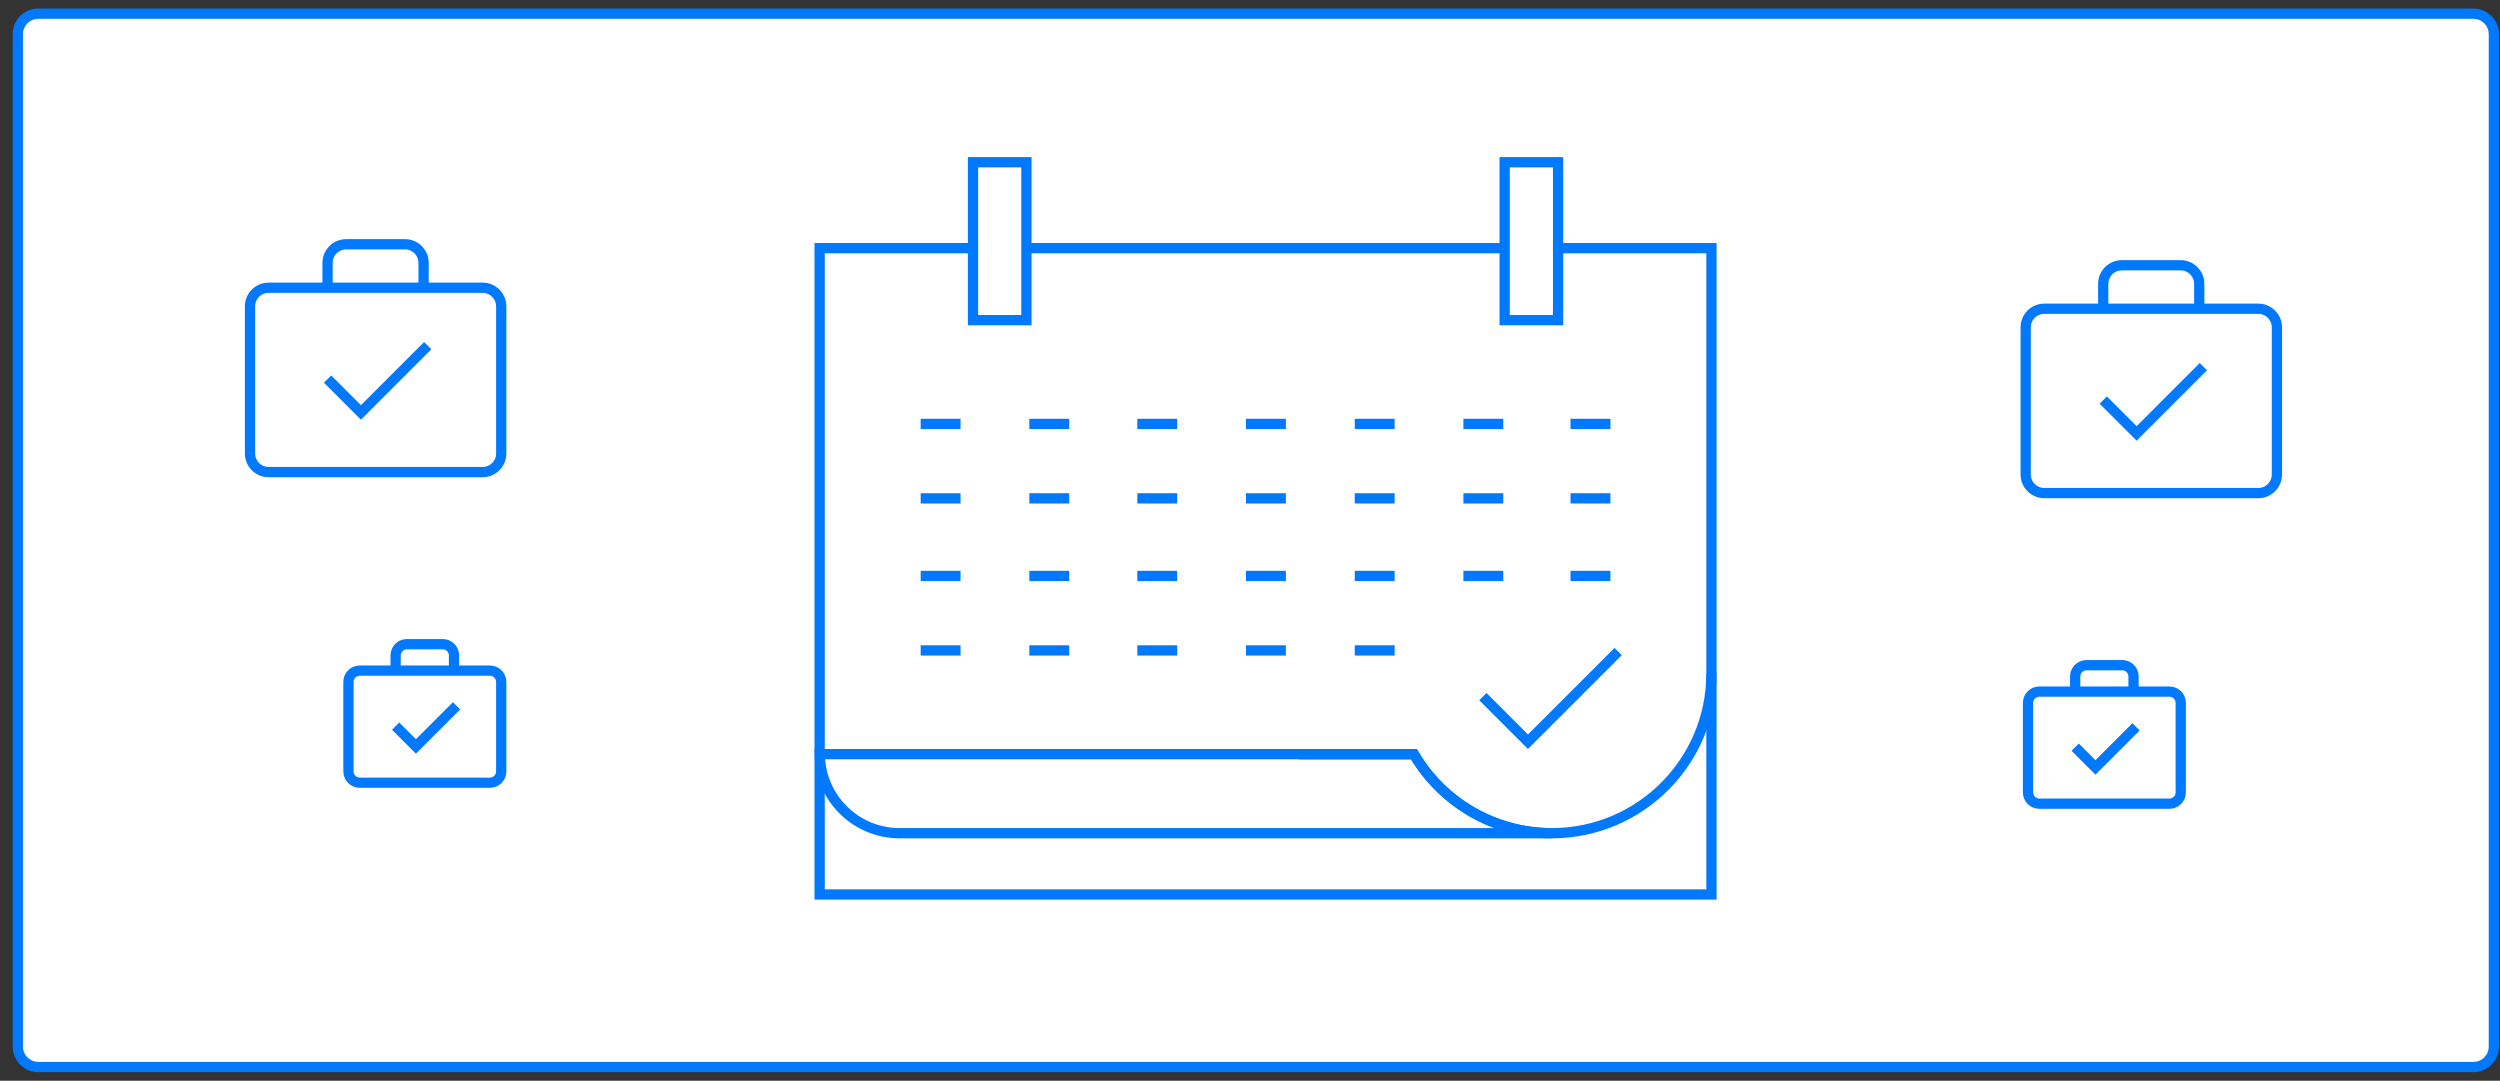<?xml version="1.0" encoding="utf-8"?>
<!-- Generator: Adobe Illustrator 16.0.0, SVG Export Plug-In . SVG Version: 6.00 Build 0)  -->
<!DOCTYPE svg PUBLIC "-//W3C//DTD SVG 1.1//EN" "http://www.w3.org/Graphics/SVG/1.1/DTD/svg11.dtd">
<svg version="1.1" id="Layer_1" xmlns="http://www.w3.org/2000/svg" xmlns:xlink="http://www.w3.org/1999/xlink" x="0px" y="0px"
	 width="365.5px" height="158px" viewBox="0 0 365.5 158" enable-background="new 0 0 365.5 158" xml:space="preserve">
<rect x="0" y="0" width="365.5" height="158" fill="#333333" stroke="none"/>
<path fill="#FFFFFF" stroke="#0079FF" stroke-width="1.5" stroke-miterlimit="10" d="M5.604,2h355.999c1.658,0,3,1.343,3,3v148
	c0,1.656-1.342,3-3,3H5.604c-1.657,0-3-1.344-3-3V5C2.604,3.343,3.948,2,5.604,2z"/>
<g id="XMLID_156_">
	<path id="XMLID_163_" fill="none" stroke="#0079FF" stroke-width="1.5" stroke-miterlimit="10" d="M70.557,42.068H39.268
		c-1.496,0-2.716,1.219-2.716,2.716v21.519c0,1.496,1.22,2.717,2.716,2.717h31.297c1.496,0,2.715-1.221,2.715-2.717V44.784
		C73.272,43.288,72.061,42.068,70.557,42.068z"/>
	<path id="XMLID_2_" fill="none" stroke="#0079FF" stroke-width="1.5" stroke-miterlimit="10" d="M61.927,41.853v-3.425
		c0-1.496-1.219-2.716-2.716-2.716h-8.606c-1.497,0-2.716,1.22-2.716,2.716v3.425"/>
</g>
<polyline fill="none" stroke="#0079FF" stroke-width="1.5" stroke-miterlimit="10" points="47.89,55.417 52.771,60.298 
	62.532,50.537 "/>
<g id="XMLID_1_">
	<path id="XMLID_4_" fill="none" stroke="#0079FF" stroke-width="1.5" stroke-miterlimit="10" d="M71.624,98.043H52.597
		c-0.91,0-1.652,0.742-1.652,1.65v13.088c0,0.908,0.742,1.65,1.652,1.65h19.032c0.91,0,1.651-0.742,1.651-1.65V99.693
		C73.276,98.785,72.539,98.043,71.624,98.043z"/>
	<path id="XMLID_3_" fill="none" stroke="#0079FF" stroke-width="1.5" stroke-miterlimit="10" d="M66.376,97.912v-2.083
		c0-0.91-0.742-1.651-1.652-1.651h-5.233c-0.91,0-1.651,0.741-1.651,1.651v2.083"/>
</g>
<polyline fill="none" stroke="#0079FF" stroke-width="1.5" stroke-miterlimit="10" points="57.84,106.16 60.809,109.129 
	66.744,103.191 "/>
<g id="XMLID_8_">
	<path id="XMLID_10_" fill="none" stroke="#0079FF" stroke-width="1.5" stroke-miterlimit="10" d="M330.16,45.138h-31.289
		c-1.496,0-2.715,1.22-2.715,2.716v21.519c0,1.496,1.219,2.716,2.715,2.716h31.297c1.496,0,2.715-1.22,2.715-2.716V47.854
		C332.875,46.358,331.664,45.138,330.16,45.138z"/>
	<path id="XMLID_9_" fill="none" stroke="#0079FF" stroke-width="1.5" stroke-miterlimit="10" d="M321.529,44.923v-3.425
		c0-1.496-1.221-2.716-2.715-2.716h-8.605c-1.496,0-2.717,1.22-2.717,2.716v3.425"/>
</g>
<polyline fill="none" stroke="#0079FF" stroke-width="1.5" stroke-miterlimit="10" points="307.492,58.487 312.375,63.368 
	322.135,53.607 "/>
<g id="XMLID_5_">
	<path id="XMLID_7_" fill="none" stroke="#0079FF" stroke-width="1.5" stroke-miterlimit="10" d="M317.172,101.113h-19.029
		c-0.908,0-1.648,0.74-1.648,1.65v13.088c0,0.906,0.74,1.649,1.648,1.649h19.033c0.91,0,1.65-0.743,1.65-1.649v-13.088
		C318.822,101.854,318.086,101.113,317.172,101.113z"/>
	<path id="XMLID_6_" fill="none" stroke="#0079FF" stroke-width="1.5" stroke-miterlimit="10" d="M311.924,100.982V98.9
		c0-0.91-0.742-1.651-1.65-1.651h-5.232c-0.91,0-1.65,0.741-1.65,1.651v2.082"/>
</g>
<polyline fill="none" stroke="#0079FF" stroke-width="1.5" stroke-miterlimit="10" points="303.387,109.23 306.355,112.198 
	312.291,106.262 "/>
<g>
	
		<rect x="142.254" y="23.719" fill="none" stroke="#0079FF" stroke-width="1.5" stroke-miterlimit="10" width="7.807" height="23.089"/>
	
		<rect x="219.98" y="23.719" fill="none" stroke="#0079FF" stroke-width="1.5" stroke-miterlimit="10" width="7.809" height="23.089"/>
	<path fill="none" stroke="#0079FF" stroke-width="1.5" stroke-miterlimit="10" d="M206.727,110.258h-86.881
		c0.063,6.398,5.267,11.551,11.664,11.555h95.349C218.572,121.811,210.908,117.412,206.727,110.258z"/>
	<path fill="none" stroke="#0079FF" stroke-width="1.5" stroke-miterlimit="10" d="M250.215,98.455
		c0.002,12.898-10.453,23.359-23.352,23.361c-8.291,0.002-15.957-4.391-20.15-11.537h-16.791"/>
	
		<line fill="none" stroke="#0079FF" stroke-width="1.5" stroke-miterlimit="10" x1="134.602" y1="61.975" x2="140.432" y2="61.975"/>
	
		<line fill="none" stroke="#0079FF" stroke-width="1.5" stroke-miterlimit="10" x1="150.486" y1="61.975" x2="156.319" y2="61.975"/>
	
		<line fill="none" stroke="#0079FF" stroke-width="1.5" stroke-miterlimit="10" x1="166.277" y1="61.975" x2="172.109" y2="61.975"/>
	<line fill="none" stroke="#0079FF" stroke-width="1.5" stroke-miterlimit="10" x1="182.16" y1="61.975" x2="187.996" y2="61.975"/>
	
		<line fill="none" stroke="#0079FF" stroke-width="1.5" stroke-miterlimit="10" x1="198.064" y1="61.975" x2="203.896" y2="61.975"/>
	
		<line fill="none" stroke="#0079FF" stroke-width="1.5" stroke-miterlimit="10" x1="213.949" y1="61.975" x2="219.779" y2="61.975"/>
	
		<line fill="none" stroke="#0079FF" stroke-width="1.5" stroke-miterlimit="10" x1="229.611" y1="61.975" x2="235.443" y2="61.975"/>
	
		<line fill="none" stroke="#0079FF" stroke-width="1.5" stroke-miterlimit="10" x1="134.602" y1="72.859" x2="140.432" y2="72.859"/>
	
		<line fill="none" stroke="#0079FF" stroke-width="1.5" stroke-miterlimit="10" x1="150.486" y1="72.859" x2="156.319" y2="72.859"/>
	
		<line fill="none" stroke="#0079FF" stroke-width="1.5" stroke-miterlimit="10" x1="166.277" y1="72.859" x2="172.109" y2="72.859"/>
	<line fill="none" stroke="#0079FF" stroke-width="1.5" stroke-miterlimit="10" x1="182.16" y1="72.859" x2="187.996" y2="72.859"/>
	
		<line fill="none" stroke="#0079FF" stroke-width="1.5" stroke-miterlimit="10" x1="198.064" y1="72.859" x2="203.896" y2="72.859"/>
	
		<line fill="none" stroke="#0079FF" stroke-width="1.5" stroke-miterlimit="10" x1="213.949" y1="72.859" x2="219.779" y2="72.859"/>
	
		<line fill="none" stroke="#0079FF" stroke-width="1.5" stroke-miterlimit="10" x1="229.611" y1="72.859" x2="235.443" y2="72.859"/>
	
		<line fill="none" stroke="#0079FF" stroke-width="1.5" stroke-miterlimit="10" x1="134.602" y1="84.201" x2="140.432" y2="84.201"/>
	
		<line fill="none" stroke="#0079FF" stroke-width="1.5" stroke-miterlimit="10" x1="150.486" y1="84.201" x2="156.319" y2="84.201"/>
	
		<line fill="none" stroke="#0079FF" stroke-width="1.5" stroke-miterlimit="10" x1="166.277" y1="84.201" x2="172.109" y2="84.201"/>
	<line fill="none" stroke="#0079FF" stroke-width="1.5" stroke-miterlimit="10" x1="182.16" y1="84.201" x2="187.996" y2="84.201"/>
	
		<line fill="none" stroke="#0079FF" stroke-width="1.5" stroke-miterlimit="10" x1="198.064" y1="84.201" x2="203.896" y2="84.201"/>
	
		<line fill="none" stroke="#0079FF" stroke-width="1.5" stroke-miterlimit="10" x1="213.949" y1="84.201" x2="219.779" y2="84.201"/>
	
		<line fill="none" stroke="#0079FF" stroke-width="1.5" stroke-miterlimit="10" x1="229.611" y1="84.201" x2="235.443" y2="84.201"/>
	
		<line fill="none" stroke="#0079FF" stroke-width="1.5" stroke-miterlimit="10" x1="134.602" y1="95.092" x2="140.432" y2="95.092"/>
	
		<line fill="none" stroke="#0079FF" stroke-width="1.5" stroke-miterlimit="10" x1="150.486" y1="95.092" x2="156.319" y2="95.092"/>
	
		<line fill="none" stroke="#0079FF" stroke-width="1.5" stroke-miterlimit="10" x1="166.277" y1="95.092" x2="172.109" y2="95.092"/>
	<line fill="none" stroke="#0079FF" stroke-width="1.5" stroke-miterlimit="10" x1="182.16" y1="95.092" x2="187.996" y2="95.092"/>
	
		<line fill="none" stroke="#0079FF" stroke-width="1.5" stroke-miterlimit="10" x1="198.064" y1="95.092" x2="203.896" y2="95.092"/>
	<line fill="none" stroke="#0079FF" stroke-width="1.5" stroke-miterlimit="10" x1="219.98" y1="36.28" x2="150.061" y2="36.28"/>
	<polyline fill="none" stroke="#0079FF" stroke-width="1.5" stroke-miterlimit="10" points="142.254,36.28 119.831,36.28 
		119.831,130.773 250.215,130.773 250.215,36.28 227.789,36.28 	"/>
	<polyline fill="none" stroke="#0079FF" stroke-width="1.5" stroke-miterlimit="10" points="216.795,101.848 223.389,108.441 
		236.576,95.256 	"/>
</g>
</svg>
